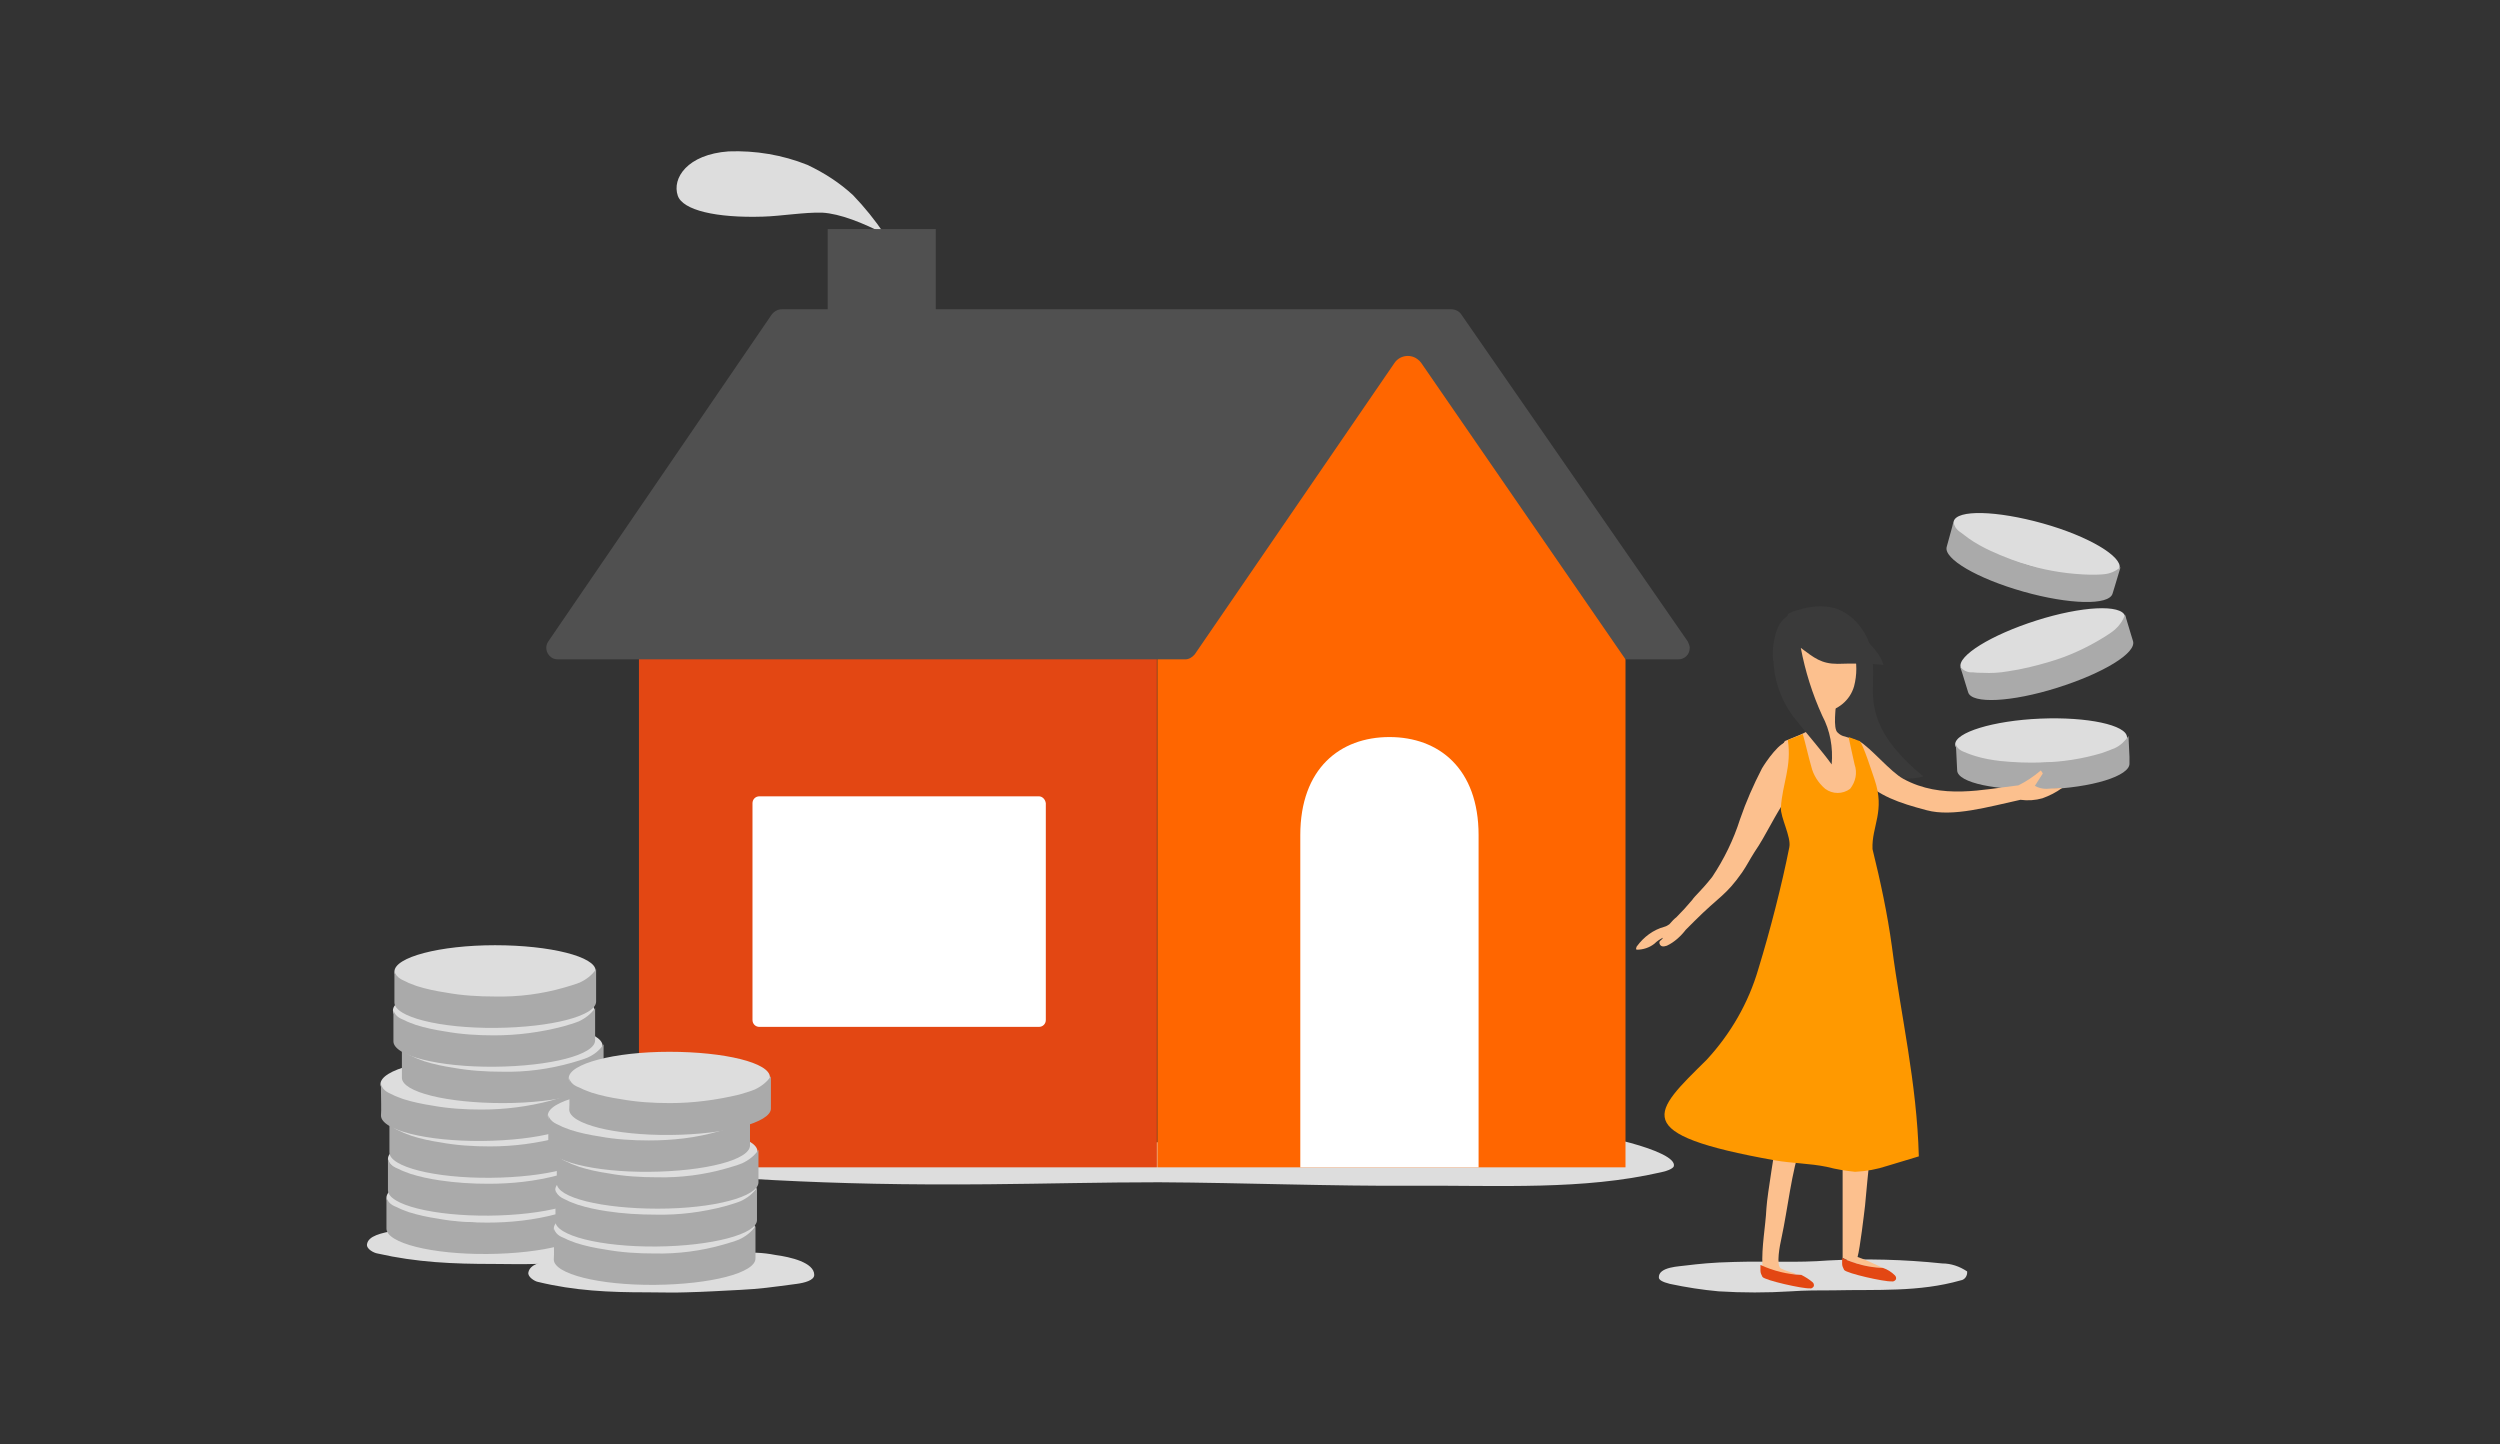 <?xml version="1.0" encoding="utf-8"?>
<!-- Generator: Adobe Illustrator 25.0.1, SVG Export Plug-In . SVG Version: 6.00 Build 0)  -->
<svg version="1.1" id="Livello_1" xmlns="http://www.w3.org/2000/svg" xmlns:xlink="http://www.w3.org/1999/xlink" x="0px" y="0px"
	 viewBox="0 0 502 290" style="enable-background:new 0 0 502 290;" xml:space="preserve">
<rect x="0" y="0" width="502" height="290" fill="#333333" stroke="none"/>
<style type="text/css">
	.st0{fill:none;}
	.st1{fill:#DDDDDD;}
	.st2{fill:#AAAAAA;}
	.st3{fill:#E34713;}
	.st4{fill:#FF6600;}
	.st5{fill:#505050;}
	.st6{fill:#FFFFFF;}
	.st7{fill:#3A3A3A;}
	.st8{fill:#FCC08E;}
	.st9{fill:#FF9900;}
</style>
<rect class="st0" width="502" height="290"/>
<path class="st1" d="M427.1,148c0.3,7.2-7.6,4.8-17.1,5.2s-17.3-1.3-17.4-3.7s7.6-4.8,17.1-5.2S427,145.6,427.1,148z"/>
<path class="st2" d="M410.1,153.1c-2.8,0.1-5.7,0-8.5-0.3c-1.7-0.2-3.4-0.5-5-1c-0.6-0.2-1.3-0.4-1.9-0.7c-0.2-0.1-1.6-0.4-2-1.7
	c0-0.1,0.1,1.1,0.1,1.2c0,0.8,0.2,3.4,0.2,4.1c0.1,2.5,7.9,4.1,17.5,3.8s17.2-2.7,17.1-5.2V152c0-0.4-0.2-4.2-0.2-4.2
	c-0.7,1-1.6,1.9-2.7,2.4c-0.9,0.4-1.8,0.7-2.6,1C418.1,152.4,414.1,153,410.1,153.1z"/>
<path class="st1" d="M426.7,123.7c2.1,6.9-6.1,6.5-15.2,9.4s-17.1,3.2-17.8,0.9s6.1-6.5,15.2-9.4S426,121.3,426.7,123.7z"/>
<path class="st2" d="M411.5,132.9c-2.7,0.8-5.5,1.5-8.3,1.9c-1.7,0.3-3.4,0.4-5.1,0.3c-0.7,0-1.3,0-2-0.1c-1,0.1-1.9-0.4-2.5-1.1
	c0.1,0.4,0.3,0.8,0.4,1.2c0.2,0.7,1,3.2,1.2,3.9c0.7,2.4,8.7,2,17.9-0.9s16-7,15.2-9.4l-0.4-1.3c-0.1-0.4-1.2-4-1.2-4
	c-0.4,1.2-1.1,2.2-2,3c-0.7,0.6-1.5,1.1-2.3,1.6C419,130.1,415.3,131.8,411.5,132.9z"/>
<path class="st1" d="M425.6,114.1c-2,7-8.6,2.2-17.9-0.4s-16-6.6-15.4-9s8.6-2.2,17.9,0.4S426.2,111.8,425.6,114.1z"/>
<path class="st2" d="M407.7,113.6c-2.8-0.8-5.4-1.8-8-3c-1.5-0.7-3-1.5-4.4-2.5c-0.5-0.4-1.1-0.8-1.6-1.2c-0.8-0.5-1.4-1.3-1.4-2.2
	c0-0.1-0.3,1-0.3,1.1c-0.2,0.7-0.9,3.2-1.1,4c-0.7,2.4,6.2,6.4,15.4,9s17.2,2.8,17.9,0.4l0.4-1.3l1.2-4c-1,0.8-2.1,1.3-3.3,1.4
	c-0.9,0.1-1.9,0.1-2.8,0.1C415.6,115.3,411.6,114.7,407.7,113.6z"/>
<path class="st1" d="M203,229.4c-30.2-0.3-45.4-1.8-75.6-0.4c-6.8,0.3-18.1-1-19.8,2.6c-0.8,1.2,2.6,2.1,5.3,2.3
	c33.2,2.7,51.9,4.2,85.7,3.9c11.4-0.1,22.8-0.4,34.1-0.4c17.2,0.1,34.4,0.8,51.5,0.7s33.6,0.9,49.3-2.7c1.1-0.2,2.4-0.7,2.6-1.2
	c0.9-3.2-16.9-7-21.3-6.9c-12.4,0.4-24.9,0.8-37.3,1.2C252.7,229.2,227.8,229.6,203,229.4z"/>
<rect x="128.3" y="130.4" class="st3" width="104" height="104"/>
<polygon class="st4" points="232.4,130.3 232.4,234.4 326.4,234.4 326.4,130.3 282.7,66.6 "/>
<path class="st5" d="M338.9,128.8l-45.5-65.7c-0.4-0.6-1.2-1-2-1H157c-0.8,0-1.5,0.4-2,1l-44.9,65.7c-0.7,1-0.5,2.4,0.6,3.2
	c0.4,0.3,0.9,0.4,1.4,0.4h125.9c0.7,0,1.4-0.4,1.9-1L280,72.9c1-1.5,3.1-1.9,4.6-0.8c0.3,0.2,0.6,0.5,0.8,0.8l41,59.5H337
	c1.3,0,2.3-1,2.3-2.3C339.3,129.7,339.1,129.2,338.9,128.8z"/>
<path class="st6" d="M296.9,234.4v-66.7c0-13.4-8-19.7-17.9-19.7l0,0c-9.9,0-17.9,6.3-17.9,19.7v66.7"/>
<path class="st1" d="M165.1,42.7c-3.6-0.1-8.3,0.7-11.9,0.8c-9.4,0.3-16.1-1.3-17.1-4.2c-1.2-3.5,1.9-8.3,10.2-8.9
	c5.4-0.2,10.8,0.7,15.8,2.7c3.4,1.6,6.5,3.6,9.2,6.1c2.3,2.4,4.4,5,6.3,7.8C173.4,44.8,168.7,42.9,165.1,42.7z"/>
<rect x="166.2" y="46" class="st5" width="21.7" height="28.7"/>
<path class="st6" d="M208.6,159.9h-56.1c-0.8,0-1.4,0.6-1.4,1.4c0,0,0,0,0,0v43.5c0,0.8,0.6,1.4,1.4,1.4c0,0,0,0,0,0h56.1
	c0.8,0,1.4-0.6,1.4-1.4c0,0,0,0,0,0v-43.5C209.9,160.5,209.3,159.9,208.6,159.9C208.6,159.9,208.6,159.9,208.6,159.9z"/>
<path class="st7" d="M359,123.3c0.7-0.4,1.4-0.7,2.1-0.8c2.4-0.8,4.9-1,7.3-0.4c2.2,0.7,4.1,2.2,5.4,4.1c0.9,1.2,1.5,2.6,1.9,4
	c0.4,2.1,0.5,4.3,0.4,6.5c-0.2,5.1,0,10.9,10.1,19.2c-4.3,1.4-14.4-0.7-16.6-3.3c-2.1-2.6-3.7-5.7-4.5-8.9c-0.8-2.9-0.8-6.9-3.9-8.3
	c-0.7-0.3-1.5-0.5-2.2-0.9c-1.4-0.7-2.8-0.9-3-2.4c-0.1-1.9,0.2-3.8,0.8-5.6c0.4-1.1,1.1-2.1,2.1-2.8L359,123.3z"/>
<path class="st8" d="M410.9,158.4c-0.8,0-1.6-0.2-2.3-0.6l1.6-2.5l-0.4-0.6c-1.4,1.2-2.9,2.2-4.5,3c-7.1,0.8-15.4,2.9-23.1-1.3
	c-2.6-1.4-6.5-6.2-8.9-7.6c-1.4,0.9-2.9,1.8-4.4,2.5c1.5,3.4,3.2,3.2,5,5.1c3.3,3.4,7.3,4.8,13,6.3c5.2,1.4,12.4-0.7,18.8-2.1
	c1.5,0.2,3,0.1,4.4-0.3c1.4-0.5,2.8-1.2,4-2.1L410.9,158.4z"/>
<path class="st1" d="M367.1,253.1c7.6-0.4,15.3-0.2,22.9,0.6c1.8,0,3.5,0.6,5,1.6c0.1,0.9-0.5,1.7-1.3,1.8l0,0
	c-8.4,2.4-16.9,1.8-25.5,2c-2.9,0-5.8,0-8.6,0.2c-4.8,0.3-9.7,0.3-14.5,0c-3.3-0.3-6.5-0.8-9.8-1.5c-1.6-0.4-2.1-0.8-2.2-1.2
	c-0.2-2.3,4.4-2.3,5.5-2.5c2.5-0.3,5.2-0.6,9.6-0.7C354.6,253.2,360.9,253.6,367.1,253.1z"/>
<path class="st8" d="M357.6,254.7c1,0.5,2,0.8,3,1c-2.3,0.7-4.9,0.1-6.7-1.5c-0.2-3.9,0.6-7.7,0.8-11.6c0.2-3,1.8-12.3,2.2-15.2
	c1,0.2,3.5,2,4.8,2.2c-2,5.8-2.7,13.1-4,19.1C357.4,250,356.6,254.1,357.6,254.7z"/>
<path class="st8" d="M373,252.4c1.7,0.6,3.4,1.4,5.1,2.2c-2.8-0.1-5.6-0.8-8.1-2v-21.2c1.8,0.2,3.7,1.2,5.5,0.8
	c-0.3,2.2-0.8,7.7-1,9.9C374.3,243.8,373.5,250.6,373,252.4z"/>
<path class="st3" d="M380.5,256.1c0.2,0.2,0.3,0.5,0.2,0.8c-0.2,0.3-0.5,0.5-0.9,0.4c-1.4,0.1-9-1.6-9.5-2.3
	c-0.2-0.4-0.4-0.8-0.4-1.2v-1.2c2.6,1.2,5.3,1.9,8.2,2C379,254.9,379.8,255.4,380.5,256.1z"/>
<path class="st3" d="M364,257.5c0.2,0.2,0.3,0.5,0.2,0.8c-0.2,0.3-0.5,0.5-0.8,0.4c-1.4,0.1-9-1.6-9.5-2.3c-0.2-0.4-0.4-0.8-0.4-1.2
	V254c2.6,1.2,5.4,1.9,8.2,2C362.5,256.4,363.3,256.9,364,257.5z"/>
<path class="st8" d="M372.6,148.6c-0.6-0.2-1.3-0.4-2.1-0.7c-0.6-0.1-1.1-0.4-1.5-0.8c-1-0.8-0.3-5.3-0.3-6.4l-4.5,0.4
	c0.1,1.6,0,3.2-0.4,4.7c-0.6,0.9-0.1,0.9-5.4,3c-1.4,2.1-0.8,5.4-1,7.9c-0.3,2.4-0.1,4.9,0.7,7.1v0.1c2.1,5.3,8.1,7.9,13.4,5.8
	c0,0,0,0,0,0c0.7-0.2,1.4-0.7,1.9-1.3c0.7-1.1,1-2.5,0.7-3.8c-0.2-4.1-0.6-8.1-1.2-12.1"/>
<path class="st8" d="M372.3,137.8c-0.8,2.8-3.2,4.8-6.1,5.2c-2.4,0-4.7-1.1-6.1-3c-2-2.6-2.8-5.9-2.2-9.1c0.1-0.7,0.4-1.5,0.8-2.1
	c0.7-0.9,1.7-1.6,2.8-2.1c1.2-0.6,2.5-1,3.9-1c1.2,0.1,2.4,0.4,3.5,0.9c1.8,0.6,3.2,2.2,3.4,4.2
	C372.9,133.1,372.9,135.5,372.3,137.8z"/>
<path class="st7" d="M378.2,133.5c-3.1-0.3-6.1-0.3-9.2-0.2c-3.3,0-4.7-1.2-7.4-3.2c0.9,4.7,2.3,9.2,4.3,13.6c1.6,3,2.2,6.4,1.9,9.8
	c-1.7-2.4-5.1-6.3-6.9-8.6c-3.6-4.2-5.3-9.8-4.7-15.3c0.1-1.9,2.9-3.1,5.1-3.7c1.9-0.5,4.1-2.4,6-2
	C370.8,124.8,377.3,129.9,378.2,133.5z"/>
<path class="st8" d="M328.7,190c1.4-1.9,3.3-3.3,5.5-3.9c0.4-0.1,0.7-0.3,1-0.5c0.5-0.6,1.1-1.2,1.4-1.4c1.1-1.1,2.2-2.3,3.2-3.5
	c0.6-0.9,1.7-1.7,4-4.6c2.4-3.6,4.3-7.5,5.6-11.6c1.2-3.5,2.7-6.9,4.4-10.2c0.7-1.2,3.8-5.8,5.4-5.3c1.1,1.2,0.6,3.9,0.6,5.5
	c0.4,1.9,0,3.9-0.9,5.6c-2.5,3.5-4.2,7.5-6.6,11c-0.9,1.4-1.6,2.8-2.5,4.1c-3.3,4.7-4.5,4.7-9.6,9.8c-0.6,0.6-1.1,1.1-1.7,1.7
	c-1,1.3-2.3,2.5-3.8,3.2c-0.3,0.1-0.7,0.2-1,0.1c-0.3-0.1-0.5-0.4-0.5-0.8c0.1-0.4,0.6-0.5,0.7-0.9c-0.6,0.3-1.2,0.7-1.7,1.2
	c-1,0.8-2.3,1.2-3.5,1.2c-0.1,0-0.1-0.1-0.2-0.1C328.6,190.2,328.6,190.1,328.7,190z"/>
<path class="st9" d="M342.7,212.8c-10.7,10.6-16,14.9,13.7,20.2c3.4,0.6,7,0.6,10.4,1.3c1.9,0.5,3.8,0.8,5.7,1
	c2.2-0.1,4.4-0.5,6.5-1.2l6.3-1.9c-0.4-14.9-3.6-28.2-5.4-42.1c-0.9-6.6-2.3-13.1-3.9-19.6c-0.2-4.6,2.6-7.6,0.4-14
	c-0.3-0.8-2.3-7.2-3-7.7l-2.2-0.8c0,0,0.8,3.8,1.2,5.5c0.6,1.7,0.2,3.5-0.9,4.9c-1.5,1.1-3.5,1.1-5,0c-1.4-1.2-2.4-2.8-2.8-4.5
	c-0.5-1.7-1.2-4.8-1.7-6.5l-3,1.2c0.8,5.4-1.1,8.7-1.4,13.6c-0.1,1.9,2.1,5.9,1.7,7.9c-1.5,7.6-3.9,16.9-6.2,24.4
	C351.1,201.4,347.5,207.6,342.7,212.8z"/>
<path class="st1" d="M131.4,251.9c-6.7,0.1-12.8-0.6-19.5,0.8c-3.3,0.6-5.5,1.2-5.8,2.8c-0.2,0.9,1.3,1.8,1.9,1.9
	c7.4,1.8,14.3,2.1,21.9,2.1c2.7,0,5.4,0.1,7.9,0c3.9-0.1,7.1-0.3,11-0.5s5.9-0.5,11.2-1.2c1.5-0.2,3.5-0.7,3.5-1.8
	c0-2.5-4.8-3.6-7.8-4c-2.5-0.5-5.1-0.6-7.6-0.3C142.5,252.3,137,251.8,131.4,251.9z"/>
<path class="st1" d="M100.5,246.2c-7.1,0.1-13.6-0.6-20.7,0.8c-3.5,0.6-5.8,1.2-6.1,2.8c-0.2,1,1.4,1.8,2.1,1.9
	c7.9,1.8,15.2,2.1,23.2,2.1c2.9,0,5.7,0.1,8.4,0c4.1-0.1,7.6-0.3,11.6-0.6s6.2-0.5,11.9-1.2c1.6-0.2,3.7-0.7,3.7-1.8
	c0-2.5-5.1-3.6-8.3-4c-2.7-0.5-5.4-0.6-8.1-0.3C112.3,246.6,106.4,246.2,100.5,246.2z"/>
<path class="st1" d="M118,240.3c0,8.5-9,5.3-20.2,5.3s-20.2-2.2-20.2-5.1s9.1-5.3,20.2-5.3S118,237.4,118,240.3z"/>
<path class="st2" d="M97.8,245.5c-3.3,0-6.7-0.2-9.9-0.8c-2-0.3-3.9-0.7-5.8-1.3c-0.7-0.3-1.5-0.5-2.2-0.9c-0.3-0.2-1.9-0.5-2.3-2.1
	c0-0.1,0,1.3,0,1.4c0,0.9,0,4,0,4.9c0,2.9,9.1,5.2,20.3,5.1s20.2-2.4,20.2-5.3V245c0-0.4,0-4.9,0-4.9c-0.8,1.2-2,2.1-3.3,2.7
	c-1,0.4-2.1,0.7-3.1,1C107.2,245,102.5,245.5,97.8,245.5z"/>
<path class="st1" d="M118.3,232.5c0,8.5-9.1,5.3-20.2,5.3s-20.2-2.2-20.2-5.1s9.1-5.3,20.2-5.3S118.2,229.7,118.3,232.5z"/>
<path class="st2" d="M98.1,237.7c-3.3,0-6.6-0.2-9.9-0.7c-2-0.3-3.9-0.7-5.8-1.3c-0.7-0.3-1.5-0.5-2.2-0.9c-0.3-0.2-1.9-0.5-2.3-2.1
	c0-0.1,0,1.3,0,1.4c0,0.9,0,4,0,4.9c0,2.9,9.1,5.2,20.3,5.1s20.2-2.5,20.2-5.3v-1.6c0-0.4,0-4.9,0-4.9c-0.8,1.2-2,2.1-3.3,2.7
	c-1,0.4-2.1,0.7-3.1,1C107.5,237.2,102.8,237.7,98.1,237.7z"/>
<path class="st1" d="M118.5,225c0,8.5-9,5.3-20.2,5.3s-20.2-2.2-20.2-5.1s9.1-5.3,20.2-5.3S118.5,222.1,118.5,225z"/>
<path class="st2" d="M98.4,230.2c-3.3,0-6.7-0.2-9.9-0.8c-2-0.3-3.9-0.7-5.8-1.3c-0.7-0.3-1.5-0.5-2.2-0.9c-0.3-0.2-1.9-0.5-2.3-2.1
	c0-0.1,0,1.3,0,1.4c0,0.9,0,4,0,4.9c0,2.9,9.1,5.2,20.3,5.1s20.2-2.4,20.2-5.3v-1.6c0-0.4,0-4.9,0-4.9c-0.8,1.2-2,2.1-3.3,2.7
	c-1,0.4-2.1,0.7-3.1,1C107.7,229.6,103.1,230.2,98.4,230.2z"/>
<path class="st1" d="M116.8,217.5c0,8.5-9.1,5.3-20.2,5.3s-20.2-2.2-20.2-5.1s9-5.3,20.2-5.3S116.8,214.7,116.8,217.5z"/>
<path class="st2" d="M96.7,222.8c-3.3,0-6.6-0.2-9.9-0.8c-1.9-0.3-3.9-0.7-5.8-1.3c-0.7-0.3-1.5-0.5-2.2-0.9
	c-0.3-0.2-1.9-0.6-2.3-2.1c0-0.1,0,1.3,0,1.4c0,0.9,0.1,4,0,4.9c0,2.9,9.1,5.2,20.3,5.1s20.2-2.4,20.2-5.3v-1.6c0-0.4,0-4.9,0-4.9
	c-0.8,1.2-2,2.1-3.3,2.7c-1,0.4-2.1,0.7-3.1,1C106.1,222.2,101.4,222.8,96.7,222.8z"/>
<path class="st1" d="M121,210c0,8.5-9.1,5.3-20.2,5.3s-20.2-2.2-20.2-5.1s9.1-5.3,20.2-5.3S121,207.2,121,210z"/>
<path class="st2" d="M100.9,215.2c-3.3,0-6.6-0.2-9.9-0.8c-2-0.3-3.9-0.7-5.8-1.3c-0.7-0.3-1.5-0.5-2.2-0.9
	c-0.3-0.2-1.9-0.5-2.3-2.1c0-0.1,0,1.3,0,1.4c0,0.9,0,4,0,4.9c0,2.9,9.1,5.1,20.3,5.1s20.2-2.4,20.2-5.3v-1.6c0-0.4,0-4.9,0-4.9
	c-0.8,1.2-1.9,2.1-3.3,2.7c-1,0.4-2.1,0.7-3.1,1C110.2,214.7,105.6,215.3,100.9,215.2z"/>
<path class="st1" d="M119.3,202.7c0,8.5-9.1,5.3-20.2,5.3s-20.2-2.2-20.2-5.1s9-5.3,20.2-5.3S119.3,199.9,119.3,202.7z"/>
<path class="st2" d="M99.2,207.9c-3.3,0-6.6-0.2-9.9-0.8c-2-0.3-3.9-0.7-5.8-1.3c-0.7-0.3-1.5-0.5-2.2-0.9c-0.3-0.2-1.9-0.5-2.3-2.1
	c0-0.1,0,1.3,0,1.4c0,0.9,0,4,0,4.9c0,2.9,9.1,5.2,20.3,5.1s20.2-2.4,20.2-5.3v-1.6c0-0.4,0-4.9,0-4.9c-0.8,1.2-2,2.1-3.3,2.7
	c-1,0.4-2.1,0.7-3.1,1C108.5,207.3,103.9,207.9,99.2,207.9z"/>
<path class="st1" d="M119.6,194.9c0,8.5-9,5.3-20.2,5.3s-20.2-2.2-20.2-5.1s9.1-5.3,20.2-5.3S119.6,192.1,119.6,194.9z"/>
<path class="st2" d="M99.4,200.1c-3.3,0-6.7-0.2-9.9-0.8c-2-0.3-3.9-0.7-5.8-1.3c-0.7-0.3-1.5-0.5-2.2-0.9c-0.3-0.2-1.9-0.6-2.3-2.1
	c0-0.1,0,1.3,0,1.4c0,0.9,0,4,0,4.9c0,2.9,9.1,5.2,20.3,5.1s20.2-2.4,20.2-5.3v-1.6c0-0.4,0-4.9,0-4.9c-0.8,1.2-2,2.1-3.3,2.7
	c-1,0.4-2.1,0.7-3.1,1C108.8,199.6,104.1,200.2,99.4,200.1z"/>
<path class="st1" d="M151.6,246.5c0,8.5-9.1,5.3-20.2,5.3s-20.2-2.2-20.2-5.1s9-5.3,20.2-5.3S151.6,243.7,151.6,246.5z"/>
<path class="st2" d="M131.4,251.7c-3.3,0-6.6-0.2-9.9-0.8c-2-0.3-3.9-0.7-5.8-1.3c-0.7-0.3-1.5-0.5-2.2-0.9
	c-0.3-0.2-1.9-0.5-2.3-2.1c0-0.1,0,1.3,0,1.4c0,0.9,0.1,4,0,4.9c0,2.9,9.1,5.2,20.3,5.1s20.2-2.4,20.2-5.3v-1.6c0-0.4,0-4.9,0-4.9
	c-0.8,1.2-2,2.1-3.3,2.7c-1,0.4-2.1,0.7-3.1,1C140.8,251.2,136.1,251.8,131.4,251.7z"/>
<path class="st1" d="M151.9,238.7c0,8.5-9.1,5.3-20.2,5.3s-20.2-2.2-20.2-5.1s9.1-5.3,20.2-5.3S151.8,235.9,151.9,238.7z"/>
<path class="st2" d="M131.7,243.9c-3.3,0-6.7-0.2-9.9-0.7c-2-0.3-3.9-0.7-5.8-1.3c-0.7-0.3-1.5-0.5-2.2-0.9
	c-0.3-0.2-1.9-0.6-2.3-2.1c0-0.1,0,1.3,0,1.4c0,0.9,0.1,4,0,4.9c0,2.9,9.1,5.2,20.3,5.1s20.2-2.5,20.2-5.3v-1.6c0-0.4,0-4.9,0-4.9
	c-0.8,1.2-2,2.1-3.3,2.7c-1,0.4-2.1,0.7-3.1,1C141.1,243.4,136.4,244,131.7,243.9z"/>
<path class="st1" d="M152.1,231.2c0,8.5-9.1,5.3-20.2,5.3s-20.2-2.2-20.2-5.1s9-5.3,20.2-5.3S152.1,228.4,152.1,231.2z"/>
<path class="st2" d="M132,236.4c-3.3,0-6.7-0.2-9.9-0.8c-2-0.3-3.9-0.7-5.8-1.3c-0.7-0.3-1.5-0.5-2.2-0.9c-0.3-0.2-1.9-0.5-2.3-2.1
	c0-0.1,0,1.3,0,1.4c0,0.9,0,4,0,4.9c0,2.9,9.1,5.1,20.3,5.1s20.2-2.4,20.2-5.3v-1.6c0-0.4,0-4.9,0-4.9c-0.8,1.2-2,2.1-3.3,2.7
	c-1,0.4-2.1,0.7-3.1,1C141.4,235.9,136.7,236.5,132,236.4z"/>
<path class="st1" d="M150.4,223.8c0,8.5-9.1,5.3-20.2,5.3S110,226.9,110,224s9.1-5.3,20.2-5.3S150.4,221,150.4,223.8z"/>
<path class="st2" d="M130.3,229c-3.3,0-6.7-0.2-9.9-0.8c-2-0.3-3.9-0.7-5.8-1.3c-0.7-0.3-1.5-0.5-2.2-0.9c-0.3-0.2-1.9-0.6-2.3-2.1
	c0-0.1,0,1.3,0,1.4c0,0.9,0,4,0,4.9c0,2.9,9.1,5.2,20.3,5.1s20.2-2.4,20.2-5.3v-1.6c0-0.4,0-4.9,0-4.9c-0.8,1.2-2,2.1-3.3,2.7
	c-1,0.4-2.1,0.7-3.1,1C139.7,228.5,135,229,130.3,229z"/>
<path class="st1" d="M154.6,216.3c0,8.5-9.1,5.3-20.2,5.3s-20.2-2.2-20.2-5.1s9.1-5.3,20.2-5.3S154.6,213.4,154.6,216.3z"/>
<path class="st2" d="M134.5,221.5c-3.3,0-6.6-0.2-9.9-0.8c-2-0.3-3.9-0.7-5.8-1.3c-0.7-0.3-1.5-0.5-2.2-0.9c-0.3-0.2-1.9-0.5-2.3-2
	c0-0.1,0,1.3,0,1.4c0,0.9,0.1,4,0,4.9c0,2.9,9.1,5.2,20.3,5.1s20.2-2.5,20.2-5.3V221c0-0.4,0-4.9,0-4.9c-0.8,1.2-2,2.1-3.3,2.7
	c-1,0.4-2.1,0.7-3.1,1C143.8,220.9,139.2,221.5,134.5,221.5z"/>
</svg>
